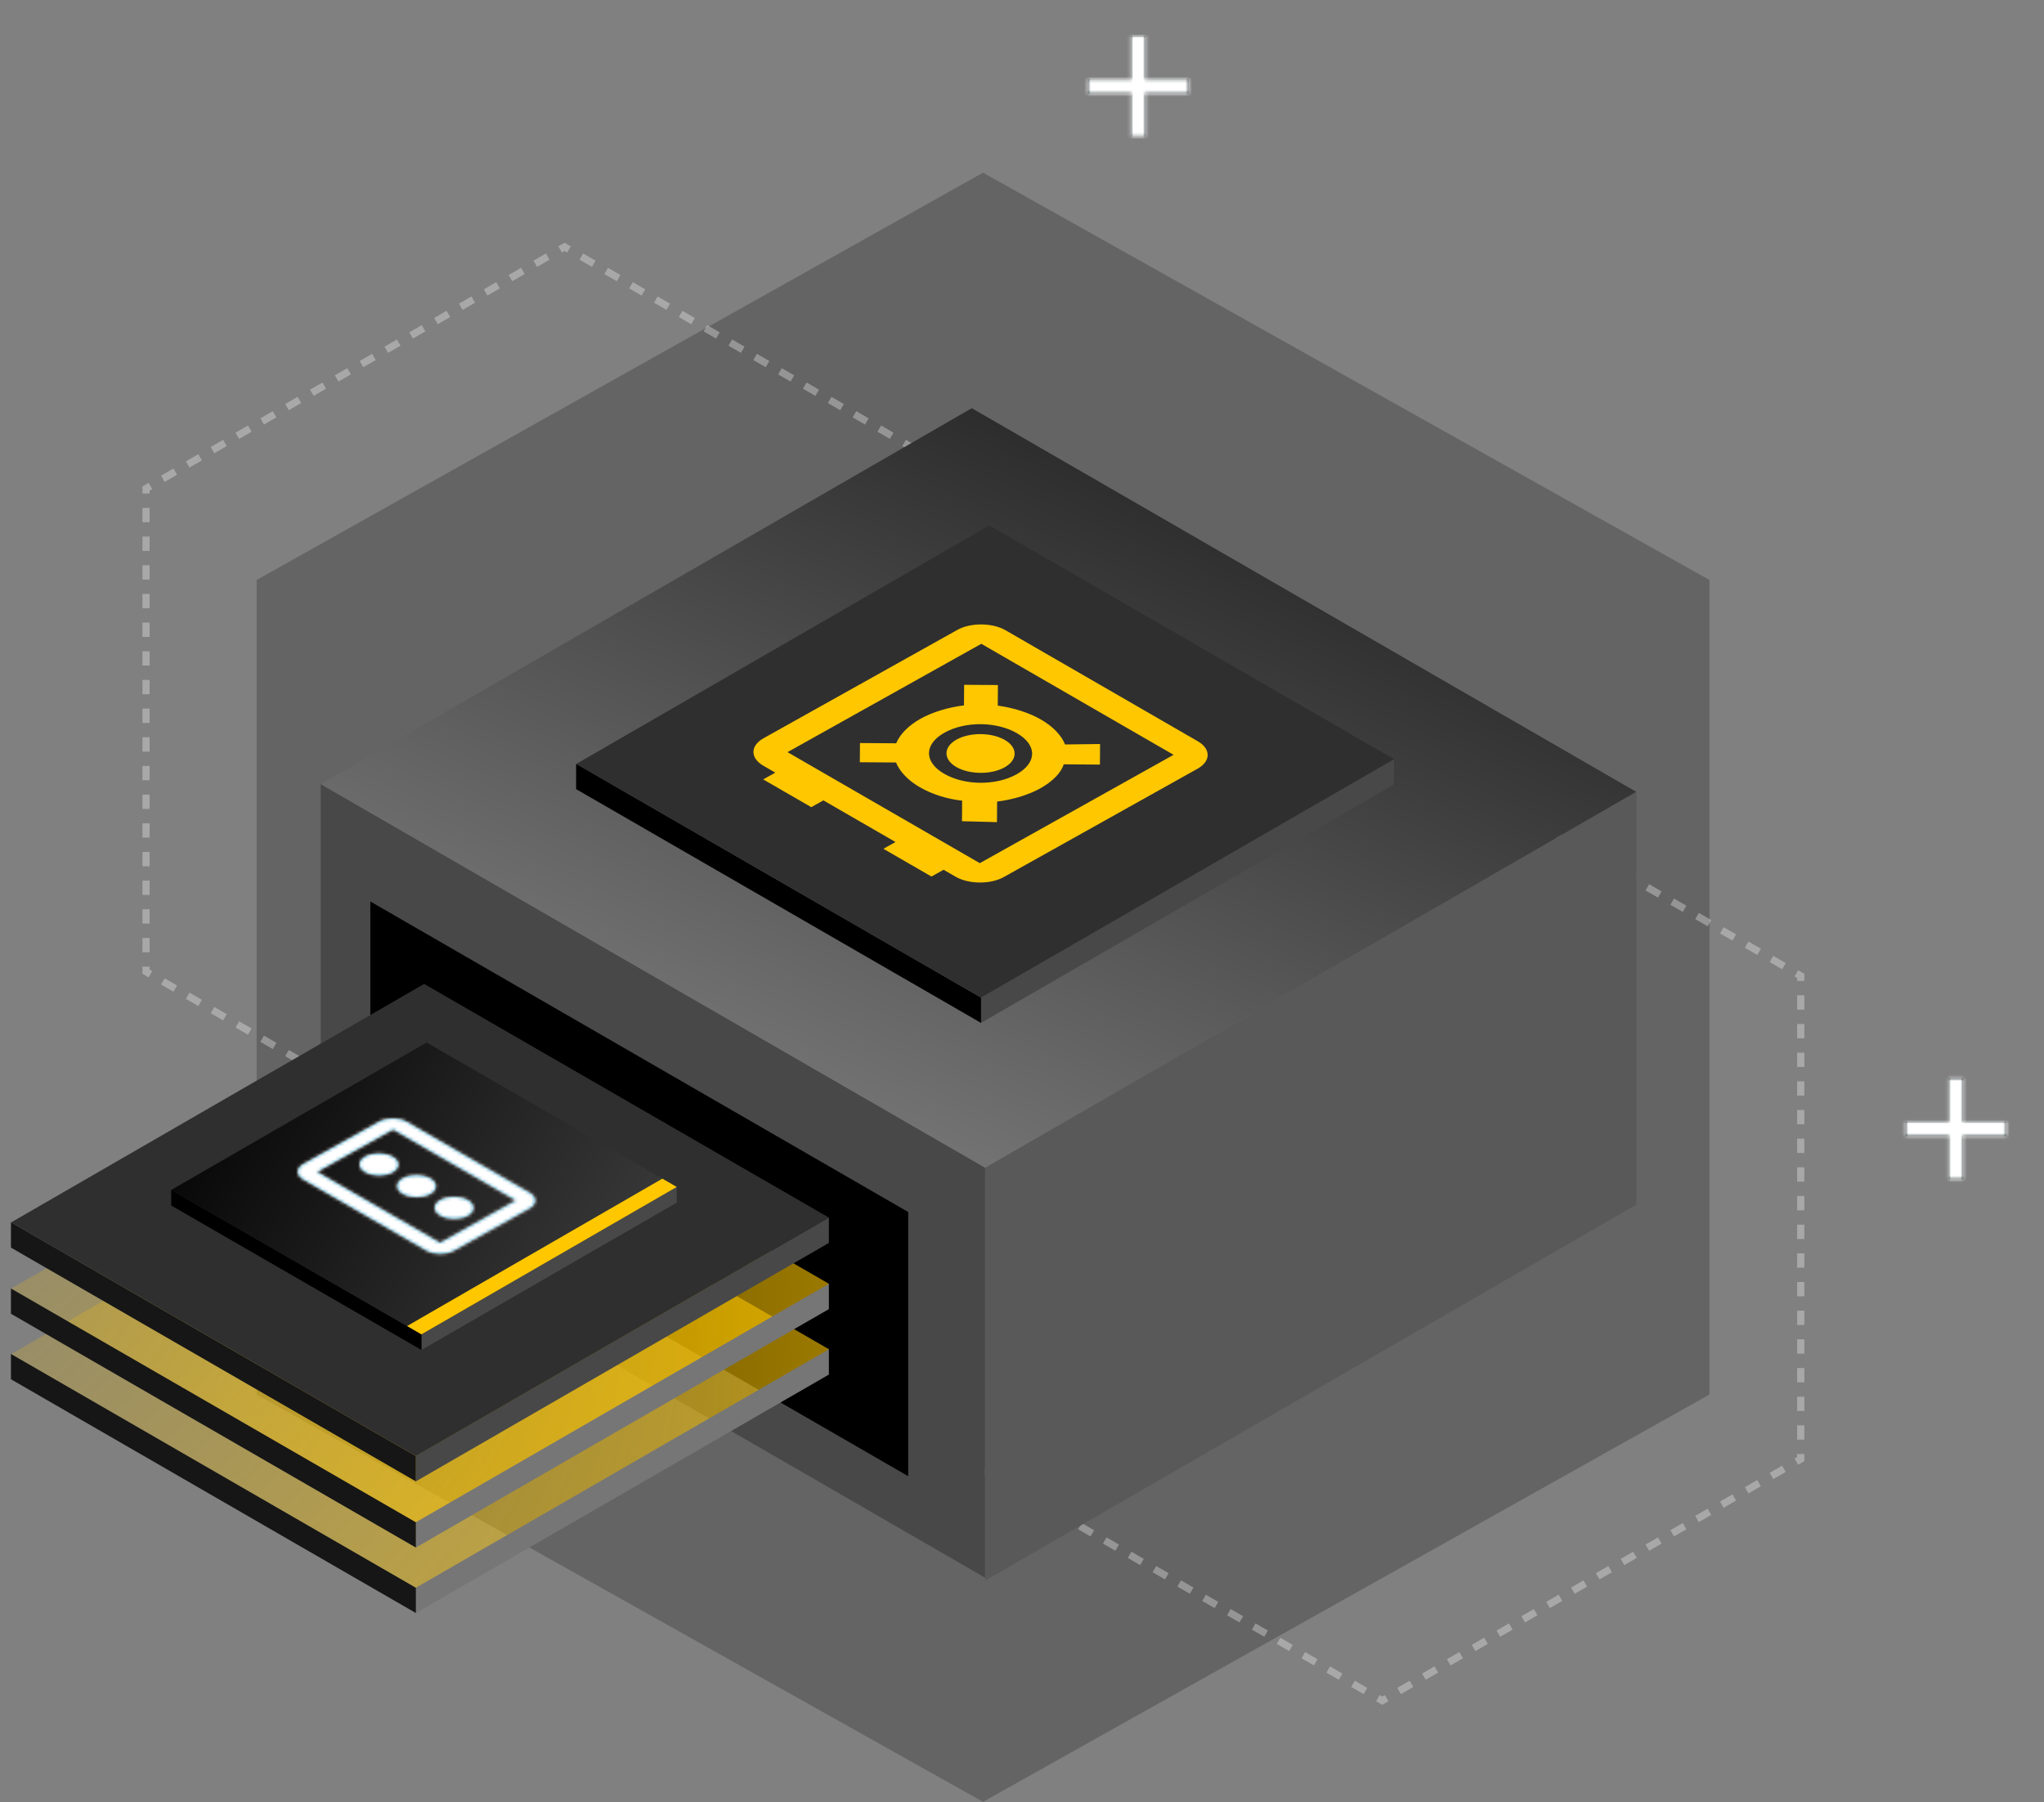 <svg xmlns="http://www.w3.org/2000/svg" width="625" height="551" fill="none"><rect width="100%" height="100%" fill="#808080" stroke="none"/><path fill="#000" fill-opacity=".22" d="m300.587 52.8 222.115 124.538v249.076L300.587 550.951 78.473 426.414V177.338L300.587 52.8Z"/><path fill="#fff" fill-opacity=".32" fill-rule="evenodd" d="m170.717 75.315 1.898-1.096 1.898 1.096-1.1 1.906-.798-.461-.798.46-1.1-1.905Zm7.592 2.192-1.1 1.905 3.796 2.192 1.1-1.906-3.796-2.191Zm7.592 4.383-1.1 1.905 3.796 2.192 1.1-1.905-3.796-2.192Zm7.592 4.383-1.1 1.905 3.796 2.192 1.1-1.905-3.796-2.192Zm7.592 4.383-1.1 1.906 3.795 2.191 1.1-1.905-3.795-2.192Zm7.591 4.383-1.1 1.906 3.796 2.191 1.1-1.905-3.796-2.191Zm7.592 4.384-1.1 1.905 3.796 2.192 1.1-1.906-3.796-2.191Zm7.592 4.383-1.1 1.905 3.796 2.192 1.1-1.906-3.796-2.191Zm7.592 4.383-1.1 1.905 3.796 2.192 1.1-1.905-3.796-2.192Zm7.592 4.383-1.1 1.905 3.796 2.192 1.1-1.905-3.796-2.192Zm7.592 4.383-1.1 1.906 3.796 2.191 1.1-1.905-3.796-2.192Zm7.592 4.384-1.1 1.905 3.796 2.191 1.1-1.905-3.796-2.191Zm7.591 4.383-1.1 1.905 3.796 2.192 1.1-1.906-3.796-2.191Zm7.592 4.383-1.1 1.905 3.796 2.192 1.1-1.906-3.796-2.191Zm7.592 4.383-1.1 1.905 3.796 2.192 1.1-1.905-3.796-2.192Zm7.592 4.383-1.1 1.905 3.796 2.192 1.1-1.905-3.796-2.192Zm7.592 4.383-1.1 1.906 3.796 2.191 1.1-1.905-3.796-2.192Zm9.49 152.315h-2.2v.922l-.798.461 1.1 1.905 1.898-1.096v-2.192Zm-5.694 5.479-1.1-1.905-3.796 2.192 1.1 1.905 3.796-2.192Zm-7.592 4.384-1.1-1.906-3.796 2.192 1.1 1.905 3.796-2.191Zm-7.592 4.383-1.1-1.906-3.796 2.192 1.1 1.905 3.796-2.191Zm-7.592 4.383-1.1-1.905-3.796 2.191 1.1 1.905 3.796-2.191Zm-7.592 4.383-1.1-1.905-3.796 2.191 1.1 1.906 3.796-2.192Zm-7.591 4.383-1.1-1.905-3.796 2.192 1.1 1.905 3.796-2.192Zm-7.592 4.383-1.1-1.905-3.796 2.192 1.1 1.905 3.796-2.192Zm-7.592 4.384-1.1-1.906-3.796 2.192 1.1 1.905 3.796-2.191Zm-7.592 4.383-1.1-1.906-3.796 2.192 1.1 1.905 3.796-2.191Zm-7.592 4.383-1.1-1.905-3.796 2.191 1.1 1.905 3.796-2.191Zm-7.592 4.383-1.1-1.905-3.796 2.191 1.1 1.906 3.796-2.192Zm-7.592 4.383-1.1-1.905-3.796 2.191 1.1 1.906 3.796-2.192Zm-7.592 4.383-1.1-1.905-3.795 2.192 1.1 1.905 3.795-2.192Zm-7.591 4.384-1.1-1.906-3.796 2.192 1.1 1.905 3.796-2.191Zm-7.592 4.383-1.1-1.906-3.796 2.192 1.1 1.905 3.796-2.191Zm-7.592 4.383-1.1-1.905-3.796 2.191 1.1 1.905 3.796-2.191Zm-7.592 4.383-1.1-1.905-.798.46-.798-.46-1.1 1.905 1.898 1.096 1.898-1.096Zm-7.592-2.192 1.1-1.905-3.796-2.191-1.1 1.905 3.796 2.191Zm-7.592-4.383 1.1-1.905-3.796-2.192-1.1 1.906 3.796 2.191Zm-7.592-4.383 1.1-1.905-3.796-2.192-1.1 1.906 3.796 2.191Zm-7.591-4.383 1.1-1.905-3.796-2.192-1.1 1.905 3.796 2.192Zm-7.592-4.383 1.1-1.906-3.796-2.191-1.1 1.905 3.796 2.192Zm-7.592-4.383 1.1-1.906-3.796-2.191-1.1 1.905 3.796 2.192Zm-7.592-4.384 1.1-1.905-3.796-2.191-1.1 1.905 3.796 2.191Zm-7.592-4.383 1.1-1.905-3.796-2.192-1.1 1.906 3.796 2.191Zm-7.592-4.383 1.1-1.905-3.796-2.192-1.1 1.906 3.796 2.191Zm-7.592-4.383 1.1-1.905-3.796-2.192-1.1 1.905 3.796 2.192Zm-7.591-4.383 1.1-1.905-3.796-2.192-1.1 1.905 3.796 2.192Zm-7.592-4.383 1.1-1.906-3.796-2.191-1.1 1.905 3.796 2.192Zm-7.592-4.384 1.1-1.905-3.796-2.191-1.1 1.905 3.796 2.191Zm-7.592-4.383 1.1-1.905-3.796-2.192-1.1 1.906 3.796 2.191Zm-7.592-4.383 1.1-1.905-3.796-2.192-1.1 1.906 3.796 2.191Zm-7.592-4.383 1.1-1.905-3.796-2.192-1.1 1.905 3.796 2.192Zm-9.49-152.315h2.2v-.922l.798-.46-1.1-1.905-1.898 1.095v2.192Zm5.694-5.479 1.1 1.905 3.796-2.191-1.1-1.906-3.796 2.192Zm7.592-4.383 1.1 1.905 3.796-2.192-1.1-1.905-3.796 2.192Zm7.592-4.383 1.1 1.905 3.796-2.192-1.1-1.905-3.796 2.192Zm7.592-4.384 1.1 1.906 3.796-2.192-1.1-1.905-3.796 2.191Zm7.592-4.383 1.1 1.906 3.796-2.192-1.1-1.905-3.796 2.191Zm7.592-4.383 1.1 1.905 3.795-2.191-1.1-1.905-3.795 2.191Zm7.591-4.383 1.1 1.905 3.796-2.191-1.1-1.906-3.796 2.192Zm7.592-4.383 1.1 1.905 3.796-2.192-1.1-1.905-3.796 2.192Zm7.592-4.383 1.1 1.905 3.796-2.192-1.1-1.905-3.796 2.192Zm7.592-4.384 1.1 1.906 3.796-2.192-1.1-1.905-3.796 2.191Zm7.592-4.383 1.1 1.906 3.796-2.192-1.1-1.905-3.796 2.191Zm7.592-4.383 1.1 1.905 3.796-2.191-1.1-1.905-3.796 2.191Zm7.592-4.383 1.1 1.905 3.795-2.191-1.1-1.906-3.795 2.192Zm7.591-4.383 1.1 1.905 3.796-2.192-1.1-1.905-3.796 2.192Zm7.592-4.383 1.1 1.905 3.796-2.192-1.1-1.905-3.796 2.192Zm7.592-4.383 1.1 1.905 3.796-2.192-1.1-1.905-3.796 2.191ZM43.553 155.308h2.2v4.383h-2.2v-4.383Zm0 8.766h2.2v4.384h-2.2v-4.384Zm0 8.767h2.2v4.383h-2.2v-4.383Zm0 8.766h2.2v4.383h-2.2v-4.383Zm0 8.766h2.2v4.384h-2.2v-4.384Zm0 8.767h2.2v4.383h-2.2v-4.383Zm0 8.766h2.2v4.383h-2.2v-4.383Zm0 8.766h2.2v4.384h-2.2v-4.384Zm0 8.767h2.2v4.383h-2.2v-4.383Zm0 8.766h2.2v4.383h-2.2v-4.383Zm0 8.766h2.2v4.384h-2.2v-4.384Zm0 8.767h2.2v4.383h-2.2v-4.383Zm0 8.766h2.2v4.383h-2.2v-4.383Zm0 8.766h2.2v4.384h-2.2v-4.384Zm0 8.767h2.2v4.383h-2.2v-4.383Zm0 8.766h2.2v4.383h-2.2v-4.383Zm0 8.766h2.2v.922l.798.461-1.1 1.905-1.898-1.096v-2.192Zm258.124-4.383h-2.2v-4.383h2.2v4.383Zm0-8.766h-2.2v-4.383h2.2v4.383Zm0-8.766h-2.2v-4.384h2.2v4.384Zm0-8.767h-2.2v-4.383h2.2v4.383Zm0-8.766h-2.2v-4.383h2.2v4.383Zm0-8.766h-2.2v-4.384h2.2v4.384Zm0-8.767h-2.2v-4.383h2.2v4.383Zm0-8.766h-2.2v-4.383h2.2v4.383Zm0-8.766h-2.2v-4.384h2.2v4.384Zm0-8.767h-2.2v-4.383h2.2v4.383Zm0-8.766h-2.2v-4.383h2.2v4.383Zm0-8.766h-2.2v-4.384h2.2v4.384Zm0-8.767h-2.2v-4.383h2.2v4.383Zm0-8.766h-2.2v-4.383h2.2v4.383Zm0-8.766h-2.2v-4.384h2.2v4.384Zm0-8.767h-2.2v-4.383h2.2v4.383Zm0-8.766h-2.2v-.922l-.798-.46 1.1-1.906 1.898 1.096v2.192Z" clip-rule="evenodd"/><path fill="#fff" fill-opacity=".32" fill-rule="evenodd" d="m420.759 224.343 1.898-1.096 1.898 1.096-1.1 1.905-.798-.461-.798.461-1.1-1.905Zm7.592 2.191-1.1 1.906 3.796 2.191 1.1-1.905-3.796-2.192Zm7.592 4.384-1.1 1.905 3.796 2.191 1.1-1.905-3.796-2.191Zm7.592 4.383-1.1 1.905 3.796 2.192 1.1-1.906-3.796-2.191Zm7.592 4.383-1.1 1.905 3.795 2.192 1.1-1.905-3.795-2.192Zm7.591 4.383-1.1 1.905 3.796 2.192 1.1-1.905-3.796-2.192Zm7.592 4.383-1.1 1.906 3.796 2.191 1.1-1.905-3.796-2.192Zm7.592 4.383-1.1 1.906 3.796 2.191 1.1-1.905-3.796-2.192Zm7.592 4.384-1.1 1.905 3.796 2.191 1.1-1.905-3.796-2.191Zm7.592 4.383-1.1 1.905 3.796 2.192 1.1-1.906-3.796-2.191Zm7.592 4.383-1.1 1.905 3.796 2.192 1.1-1.905-3.796-2.192Zm7.592 4.383-1.1 1.905 3.795 2.192 1.1-1.905-3.795-2.192Zm7.591 4.383-1.1 1.906 3.796 2.191 1.1-1.905-3.796-2.192Zm7.592 4.383-1.1 1.906 3.796 2.191 1.1-1.905-3.796-2.192Zm7.592 4.384-1.1 1.905 3.796 2.191 1.1-1.905-3.796-2.191Zm7.592 4.383-1.1 1.905 3.796 2.192 1.1-1.906-3.796-2.191Zm7.592 4.383-1.1 1.905 3.796 2.192 1.1-1.905-3.796-2.192Zm9.49 152.315h-2.2v.921l-.798.461 1.1 1.905 1.898-1.095v-2.192Zm-5.694 5.479-1.1-1.905-3.796 2.191 1.1 1.906 3.796-2.192Zm-7.592 4.383-1.1-1.905-3.796 2.191 1.1 1.906 3.796-2.192Zm-7.592 4.383-1.1-1.905-3.796 2.192 1.1 1.905 3.796-2.192Zm-7.592 4.383-1.1-1.905-3.796 2.192 1.1 1.905 3.796-2.192Zm-7.592 4.384-1.1-1.906-3.796 2.192 1.1 1.905 3.796-2.191Zm-7.591 4.383-1.1-1.905-3.796 2.191 1.1 1.905 3.796-2.191Zm-7.592 4.383-1.1-1.905-3.796 2.191 1.1 1.906 3.796-2.192Zm-7.592 4.383-1.1-1.905-3.796 2.191 1.1 1.906 3.796-2.192Zm-7.592 4.383-1.1-1.905-3.796 2.192 1.1 1.905 3.796-2.192Zm-7.592 4.383-1.1-1.905-3.796 2.192 1.1 1.905 3.796-2.192Zm-7.592 4.384-1.1-1.906-3.796 2.192 1.1 1.905 3.796-2.191Zm-7.592 4.383-1.1-1.905-3.796 2.191 1.1 1.905 3.796-2.191Zm-7.592 4.383-1.1-1.905-3.795 2.191 1.1 1.906 3.795-2.192Zm-7.591 4.383-1.1-1.905-3.796 2.191 1.1 1.906 3.796-2.192Zm-7.592 4.383-1.1-1.905-3.796 2.192 1.1 1.905 3.796-2.192Zm-7.592 4.383-1.1-1.905-3.796 2.192 1.1 1.905 3.796-2.192Zm-7.592 4.384-1.1-1.906-.798.461-.798-.461-1.1 1.906 1.898 1.095 1.898-1.095Zm-7.592-2.192 1.1-1.905-3.796-2.192-1.1 1.905 3.796 2.192Zm-7.592-4.383 1.1-1.905-3.796-2.192-1.1 1.905 3.796 2.192Zm-7.592-4.383 1.1-1.906-3.796-2.191-1.1 1.905 3.796 2.192Zm-7.591-4.383 1.1-1.906-3.796-2.191-1.1 1.905 3.796 2.192Zm-7.592-4.384 1.1-1.905-3.796-2.191-1.1 1.905 3.796 2.191Zm-7.592-4.383 1.1-1.905-3.796-2.192-1.1 1.906 3.796 2.191Zm-7.592-4.383 1.1-1.905-3.796-2.192-1.1 1.905 3.796 2.192Zm-7.592-4.383 1.1-1.905-3.796-2.192-1.1 1.905 3.796 2.192Zm-7.592-4.383 1.1-1.906-3.796-2.191-1.1 1.905 3.796 2.192Zm-7.592-4.383 1.1-1.906-3.796-2.191-1.1 1.905 3.796 2.192Zm-7.592-4.384 1.1-1.905-3.795-2.191-1.1 1.905 3.795 2.191Zm-7.591-4.383 1.1-1.905-3.796-2.192-1.1 1.906 3.796 2.191Zm-7.592-4.383 1.1-1.905-3.796-2.192-1.1 1.905 3.796 2.192Zm-7.592-4.383 1.1-1.905-3.796-2.192-1.1 1.905 3.796 2.192Zm-7.592-4.383 1.1-1.906-3.796-2.191-1.1 1.905 3.796 2.192Zm-7.592-4.383 1.1-1.906-3.796-2.191-1.1 1.905 3.796 2.192Zm-9.49-152.315h2.2v-.922l.798-.461-1.1-1.905-1.898 1.096v2.192Zm5.694-5.479 1.1 1.905 3.796-2.192-1.1-1.905-3.796 2.192Zm7.592-4.384 1.1 1.906 3.796-2.192-1.1-1.905-3.796 2.191Zm7.592-4.383 1.1 1.905 3.796-2.191-1.1-1.905-3.796 2.191Zm7.592-4.383 1.1 1.905 3.796-2.191-1.1-1.906-3.796 2.192Zm7.592-4.383 1.1 1.905 3.796-2.191-1.1-1.906-3.796 2.192Zm7.592-4.383 1.1 1.905 3.795-2.192-1.1-1.905-3.795 2.192Zm7.591-4.383 1.1 1.905 3.796-2.192-1.1-1.905-3.796 2.192Zm7.592-4.384 1.1 1.906 3.796-2.192-1.1-1.905-3.796 2.191Zm7.592-4.383 1.1 1.905 3.796-2.191-1.1-1.905-3.796 2.191Zm7.592-4.383 1.1 1.905 3.796-2.191-1.1-1.906-3.796 2.192Zm7.592-4.383 1.1 1.905 3.796-2.191-1.1-1.906-3.796 2.192Zm7.592-4.383 1.1 1.905 3.796-2.192-1.1-1.905-3.796 2.192Zm7.592-4.383 1.1 1.905 3.795-2.192-1.1-1.905-3.795 2.192Zm7.591-4.384 1.1 1.906 3.796-2.192-1.1-1.905-3.796 2.191Zm7.592-4.383 1.1 1.905 3.796-2.191-1.1-1.905-3.796 2.191Zm7.592-4.383 1.1 1.905 3.796-2.191-1.1-1.906-3.796 2.192Zm-119.572 75.61h2.2v4.383h-2.2v-4.383Zm0 8.766h2.2v4.383h-2.2v-4.383Zm0 8.766h2.2v4.384h-2.2v-4.384Zm0 8.767h2.2v4.383h-2.2v-4.383Zm0 8.766h2.2v4.383h-2.2v-4.383Zm0 8.766h2.2v4.383h-2.2v-4.383Zm0 8.767h2.2v4.383h-2.2v-4.383Zm0 8.766h2.2v4.383h-2.2V365.7Zm0 8.766h2.2v4.383h-2.2v-4.383Zm0 8.767h2.2v4.383h-2.2v-4.383Zm0 8.766h2.2v4.383h-2.2v-4.383Zm0 8.766h2.2v4.383h-2.2v-4.383Zm0 8.767h2.2v4.383h-2.2v-4.383Zm0 8.766h2.2v4.383h-2.2v-4.383Zm0 8.766h2.2v4.383h-2.2v-4.383Zm0 8.767h2.2v4.383h-2.2v-4.383Zm0 8.766h2.2v.921l.798.461-1.1 1.905-1.898-1.095v-2.192Zm258.124-4.383h-2.2v-4.383h2.2v4.383Zm0-8.767h-2.2v-4.383h2.2v4.383Zm0-8.766h-2.2v-4.383h2.2v4.383Zm0-8.766h-2.2v-4.383h2.2v4.383Zm0-8.767h-2.2v-4.383h2.2v4.383Zm0-8.766h-2.2v-4.383h2.2v4.383Zm0-8.766h-2.2v-4.383h2.2v4.383Zm0-8.767h-2.2v-4.383h2.2v4.383Zm0-8.766h-2.2V365.7h2.2v4.383Zm0-8.766h-2.2v-4.383h2.2v4.383Zm0-8.767h-2.2v-4.383h2.2v4.383Zm0-8.766h-2.2v-4.383h2.2v4.383Zm0-8.766h-2.2v-4.383h2.2v4.383Zm0-8.767h-2.2v-4.383h2.2v4.383Zm0-8.766h-2.2v-4.383h2.2v4.383Zm0-8.766h-2.2v-4.383h2.2v4.383Zm0-8.767h-2.2v-.921l-.798-.461 1.1-1.905 1.898 1.096v2.191Z" clip-rule="evenodd"/><path fill="#484848" d="M301.213 356.996 98.065 239.709v125.413L301.213 482.41z"/><path fill="#000" d="m277.701 370.597-164.462-94.952v80.779l164.462 94.952z"/><path fill="#595959" d="M500.397 368.316 301.213 483.315v-126.25l199.184-114.999z"/><path fill="url(#a)" d="M0 0h234.604v229.897H0z" transform="matrix(-.866 -.5 .866 -.5 301.216 357.065)"/><path fill="#484848" d="m299.977 304.993 126.28-72.907v7.775l-126.28 72.908z"/><path fill="#000" d="m176.162 241.292 123.816 71.485v-7.741l-123.816-71.485z"/><path fill="#2F2F2F" d="m299.976 305.036 126.295-72.916-123.761-71.454-126.295 72.916z"/><mask id="b" width="178" height="101" x="209" y="181" maskUnits="userSpaceOnUse" style="mask-type:alpha"><path fill="#000" d="m386.51 232.037-88.187-50.915-88.881 49.694 88.187 50.915z"/></mask><g mask="url(#b)"><path fill="#FFC700" d="M307.176 234.635c4.074-2.278 4.1-6.051.058-8.384-4.042-2.334-10.682-2.38-14.756-.102-4.073 2.277-4.099 6.05-.057 8.384 4.042 2.334 10.682 2.379 14.755.102Zm-13.025 16.469 10.696.284.044-6.288c4.8-.596 9.605-2.03 13.309-4.101 3.703-2.071 6.304-4.778 7.059-7.288l11.067.077.043-6.289-10.699.136c-1.088-2.732-3.651-5.475-7.326-7.596-3.674-2.122-8.46-3.622-13.251-4.284l.043-6.288-10.329-.071-.043 6.288c-4.8.596-9.606 2.03-13.309 4.1-3.703 2.071-6.304 4.778-7.43 7.495l-11.067-.076-.04 5.869 11.067.076c1.087 2.733 3.651 5.475 7.325 7.597 3.675 2.121 8.46 3.621 12.884 4.071l-.043 6.288Zm16.786-26.924c6.247 3.606 6.21 9.056-.086 12.576-6.296 3.52-15.887 3.454-22.134-.152-6.246-3.607-6.209-9.057.087-12.577 6.296-3.52 15.887-3.454 22.133.153Zm-3.472-31.466c-4.042-2.334-10.682-2.379-14.755-.102l-59.255 33.13c-4.073 2.278-4.099 6.05-.057 8.384l3.674 2.121-3.703 2.071 14.698 8.486 3.703-2.071 22.047 12.729-3.703 2.071 14.698 8.486 3.703-2.071 3.674 2.121c4.042 2.334 10.682 2.38 14.756.102l59.254-33.129c4.074-2.278 4.1-6.051.058-8.385l-58.792-33.943Zm-66.661 37.271 59.255-33.13 58.791 33.944-59.254 33.129-58.792-33.943Z"/></g><path fill="#767676" d="m127.167 485.438 126.28-72.908v7.776l-126.28 72.908z"/><path fill="#161616" d="m3.352 421.737 123.816 71.485v-7.741L3.352 413.996z"/><path fill="url(#c)" d="M0 0h145.833v142.907H0z" transform="matrix(.866 -.5 -.866 -.5 127.166 485.481)"/><path fill="#767676" d="m127.167 465.416 126.28-72.907v7.775l-126.28 72.908z"/><path fill="#161616" d="M3.352 401.715 127.167 473.2v-7.741L3.352 393.974z"/><path fill="url(#d)" d="M0 0h145.833v142.907H0z" transform="matrix(.866 -.5 -.866 -.5 127.166 465.46)"/><path fill="#484848" d="m127.167 445.183 126.28-72.908v7.776l-126.28 72.908z"/><path fill="#161616" d="m3.352 381.481 123.815 71.485v-7.741L3.352 373.74z"/><path fill="#2F2F2F" d="m127.166 445.226 126.295-72.916L129.7 300.856 3.405 373.772z"/><path fill="#484848" d="m128.875 407.978 78.05-45.063v4.806l-78.05 45.063z"/><path fill="#000" d="m52.35 368.605 76.527 44.183v-4.784L52.35 363.822z"/><path fill="url(#e)" d="M0 0h90.136v88.328H0z" transform="matrix(.866 -.5 -.866 -.5 128.875 408.005)"/><path fill="#FFC700" d="m128.875 408.005 78.06-45.068-4.399-2.54-78.06 45.069z"/><path fill="#0075A1" fill-rule="evenodd" d="m124.355 343.014 37.593 21.705c2.298 1.327 2.283 3.471-.032 4.766l-23.155 12.946c-2.316 1.294-6.09 1.268-8.387-.058L92.78 360.668c-2.297-1.326-2.282-3.471.033-4.765l23.155-12.946c2.315-1.295 6.089-1.269 8.387.057Zm-27.386 15.312 37.594 21.705 14.756-8.25 4.21-2.354 4.231-2.366-37.594-21.704-23.197 12.969Zm37.672 13.353c-2.307-1.331-2.292-3.465.033-4.765 2.325-1.3 6.08-1.274 8.387.058 2.307 1.332 2.292 3.465-.033 4.765-2.325 1.3-6.08 1.274-8.387-.058Zm-11.454-11.397c-2.325 1.3-2.34 3.434-.033 4.765 2.307 1.332 6.062 1.358 8.387.058s2.34-3.433.033-4.765c-2.307-1.332-6.062-1.358-8.387-.058Zm-11.52-1.867c-2.307-1.331-2.292-3.465.033-4.765 2.325-1.3 6.08-1.274 8.387.058 2.307 1.332 2.292 3.465-.033 4.765-2.325 1.3-6.08 1.274-8.387-.058Z" clip-rule="evenodd"/><mask id="f" width="73" height="42" x="91" y="342" maskUnits="userSpaceOnUse" style="mask-type:luminance"><path fill="#fff" fill-rule="evenodd" d="m124.355 343.014 37.593 21.705c2.298 1.327 2.283 3.471-.032 4.766l-23.155 12.946c-2.316 1.294-6.09 1.268-8.387-.058L92.78 360.668c-2.297-1.326-2.282-3.471.033-4.765l23.155-12.946c2.315-1.295 6.089-1.269 8.387.057Zm-27.386 15.312 37.594 21.705 14.756-8.25 4.21-2.354 4.231-2.366-37.594-21.704-23.197 12.969Zm37.672 13.353c-2.307-1.331-2.292-3.465.033-4.765 2.325-1.3 6.08-1.274 8.387.058 2.307 1.332 2.292 3.465-.033 4.765-2.325 1.3-6.08 1.274-8.387-.058Zm-11.454-11.397c-2.325 1.3-2.34 3.434-.033 4.765 2.307 1.332 6.062 1.358 8.387.058s2.34-3.433.033-4.765c-2.307-1.332-6.062-1.358-8.387-.058Zm-11.52-1.867c-2.307-1.331-2.292-3.465.033-4.765 2.325-1.3 6.08-1.274 8.387.058 2.307 1.332 2.292 3.465-.033 4.765-2.325 1.3-6.08 1.274-8.387-.058Z" clip-rule="evenodd"/></mask><g mask="url(#f)"><path fill="#fff" d="m177.687 363.041-50.125-28.94-50.519 28.246 50.125 28.94z"/></g><path fill="#263237" fill-rule="evenodd" d="M345.843 11v13.2h-13.2v4.4h13.2v13.2h4.4V28.6h13.2v-4.4h-13.2V11h-4.4Z" clip-rule="evenodd"/><mask id="g" width="32" height="31" x="332" y="11" maskUnits="userSpaceOnUse" style="mask-type:luminance"><path fill="#fff" fill-rule="evenodd" d="M345.843 11v13.2h-13.2v4.4h13.2v13.2h4.4V28.6h13.2v-4.4h-13.2V11h-4.4Z" clip-rule="evenodd"/></mask><g mask="url(#g)"><path fill="#fff" d="M321.643 0h52.8v52.8h-52.8z"/></g><path fill="#263237" fill-rule="evenodd" d="M595.886 329.772v13.2h-13.2v4.4h13.2v13.2h4.4v-13.2h13.2v-4.4h-13.2v-13.2h-4.4Z" clip-rule="evenodd"/><mask id="h" width="32" height="32" x="582" y="329" maskUnits="userSpaceOnUse" style="mask-type:luminance"><path fill="#fff" fill-rule="evenodd" d="M595.886 329.772v13.2h-13.2v4.4h13.2v13.2h4.4v-13.2h13.2v-4.4h-13.2v-13.2h-4.4Z" clip-rule="evenodd"/></mask><g mask="url(#h)"><path fill="#fff" d="M571.686 318.772h52.8v52.8h-52.8z"/></g><defs><radialGradient id="c" cx="0" cy="0" r="1" gradientTransform="rotate(66.526 -187.128 146.478) scale(627.487 409.679)" gradientUnits="userSpaceOnUse"><stop stop-color="#FFC700" stop-opacity="0"/><stop offset="1" stop-color="#FFC700"/></radialGradient><radialGradient id="d" cx="0" cy="0" r="1" gradientTransform="rotate(66.526 -187.128 146.478) scale(627.487 409.679)" gradientUnits="userSpaceOnUse"><stop stop-color="#FFC700" stop-opacity="0"/><stop offset="1" stop-color="#FFC700"/></radialGradient><linearGradient id="a" x1="105.741" x2="156.534" y1="-128.341" y2="243.522" gradientUnits="userSpaceOnUse"><stop stop-color="#919191"/><stop offset="1" stop-color="#2C2C2C"/></linearGradient><linearGradient id="e" x1="-10.43" x2="74.797" y1="107.347" y2="-63.543" gradientUnits="userSpaceOnUse"><stop/><stop offset="1" stop-color="#4D4D4D"/></linearGradient></defs></svg>